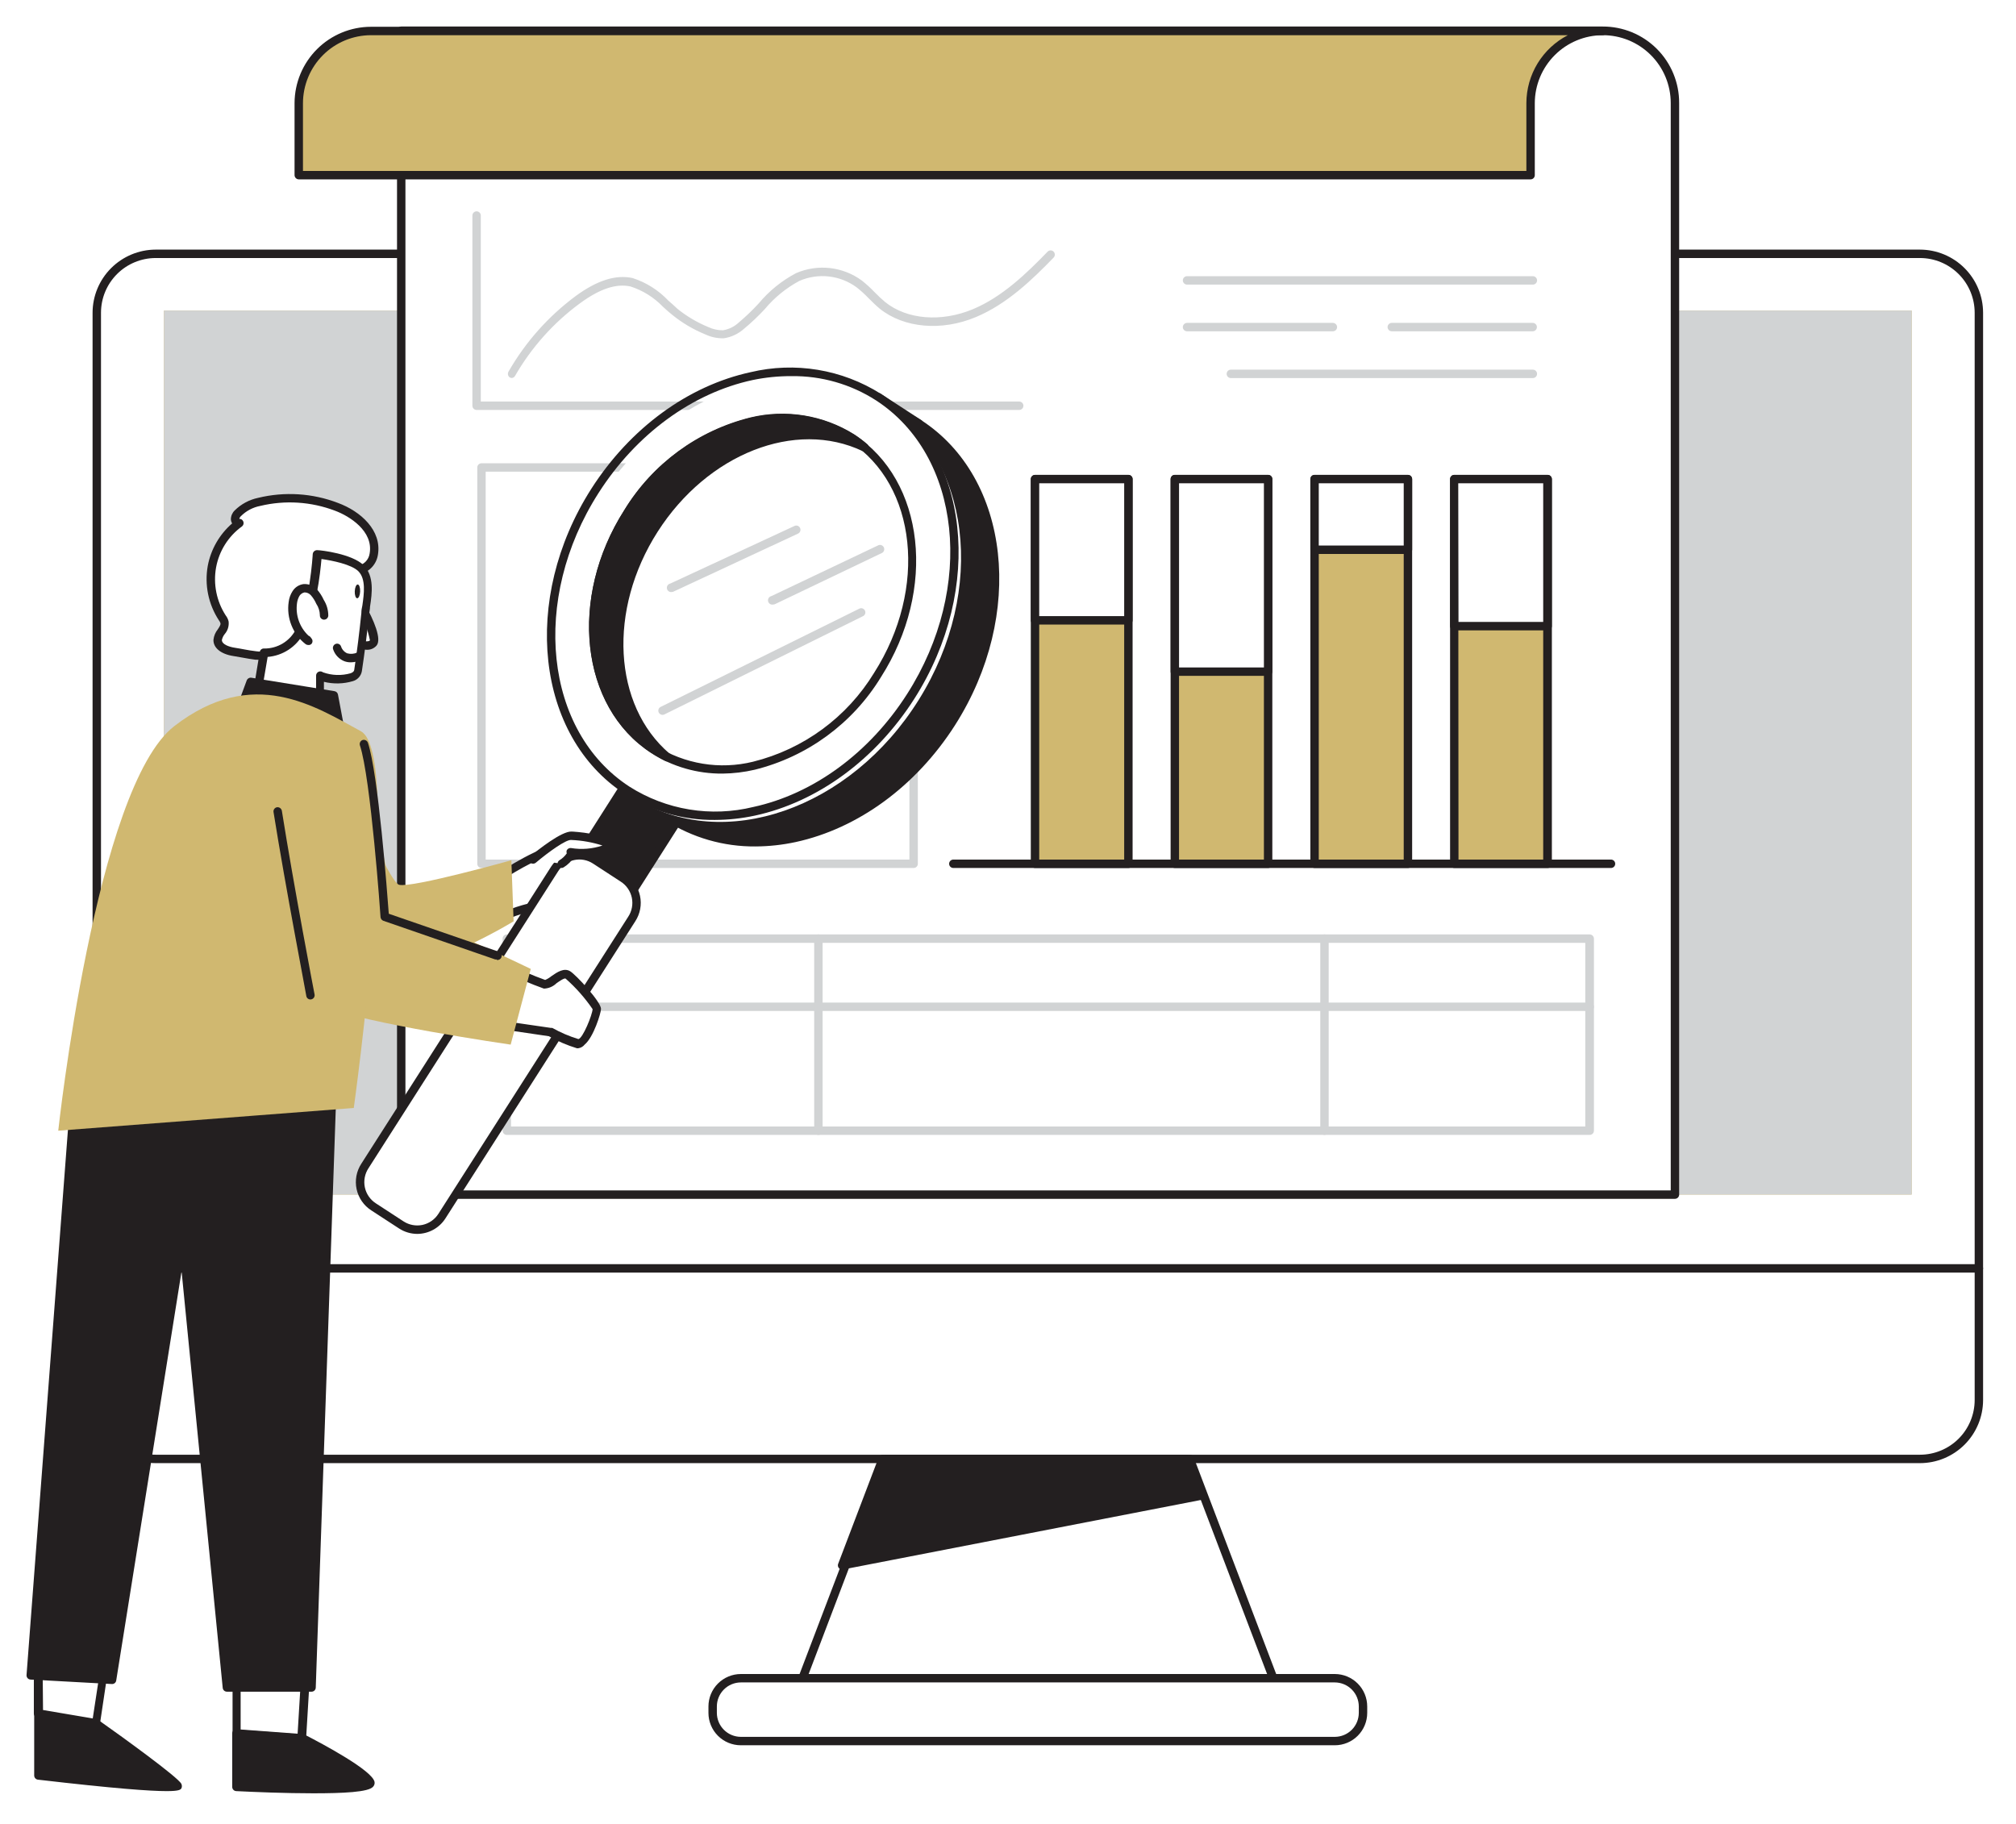<svg xmlns="http://www.w3.org/2000/svg" fill="none" viewBox="0 0 304 275" height="275" width="304">
<g filter="url(#filter0_d_475_1086)">
<path fill="white" d="M289.523 34.276H23.474C18.57 34.276 14.594 38.252 14.594 43.156V207.126C14.594 212.03 18.57 216.006 23.474 216.006H289.523C294.427 216.006 298.403 212.03 298.403 207.126V43.156C298.403 38.252 294.427 34.276 289.523 34.276Z"></path>
<path fill="#231F20" d="M289.523 216.64H23.474C20.952 216.637 18.534 215.633 16.75 213.85C14.967 212.066 13.963 209.648 13.96 207.126V43.168C13.963 40.645 14.966 38.226 16.75 36.44C18.533 34.655 20.951 33.648 23.474 33.642H289.523C292.046 33.648 294.464 34.655 296.247 36.44C298.031 38.226 299.034 40.645 299.037 43.168V207.126C299.034 209.648 298.03 212.066 296.247 213.85C294.463 215.633 292.045 216.637 289.523 216.64ZM23.474 34.91C21.286 34.913 19.189 35.785 17.643 37.333C16.097 38.882 15.229 40.98 15.229 43.168V207.126C15.232 209.312 16.102 211.407 17.647 212.953C19.193 214.498 21.288 215.368 23.474 215.371H289.523C291.709 215.368 293.804 214.498 295.35 212.953C296.895 211.407 297.765 209.312 297.768 207.126V43.168C297.768 40.98 296.9 38.882 295.354 37.333C293.808 35.785 291.711 34.913 289.523 34.91H23.474Z"></path>
<path fill="#231F20" d="M298.403 187.907H14.594C14.427 187.904 14.268 187.836 14.149 187.718C14.031 187.6 13.963 187.44 13.96 187.273C13.96 187.105 14.027 186.943 14.146 186.824C14.265 186.705 14.426 186.639 14.594 186.639H298.403C298.571 186.639 298.732 186.705 298.851 186.824C298.97 186.943 299.037 187.105 299.037 187.273C299.037 187.441 298.97 187.602 298.851 187.721C298.732 187.84 298.571 187.907 298.403 187.907Z"></path>
<path fill="white" d="M192.772 251.144H120.225L133.608 216.006H179.402L192.772 251.144Z"></path>
<path fill="#231F20" d="M192.772 251.778H120.225C120.122 251.779 120.021 251.753 119.93 251.705C119.839 251.656 119.762 251.585 119.705 251.499C119.646 251.415 119.608 251.319 119.595 251.217C119.582 251.115 119.593 251.012 119.629 250.916L133.012 215.79C133.056 215.668 133.137 215.562 133.244 215.487C133.351 215.412 133.478 215.372 133.608 215.372H179.427C179.556 215.372 179.681 215.413 179.786 215.488C179.89 215.563 179.969 215.669 180.011 215.79L193.381 250.916C193.415 251.012 193.426 251.116 193.413 251.217C193.399 251.318 193.362 251.415 193.304 251.499C193.245 251.584 193.168 251.653 193.078 251.701C192.988 251.75 192.887 251.776 192.785 251.778H192.772ZM121.151 250.51H191.859L178.958 216.64H134.039L121.151 250.51Z"></path>
<path fill="white" d="M201.284 249.076H111.713C109.366 249.076 107.463 250.979 107.463 253.326V254.303C107.463 256.649 109.366 258.552 111.713 258.552H201.284C203.631 258.552 205.534 256.649 205.534 254.303V253.326C205.534 250.979 203.631 249.076 201.284 249.076Z"></path>
<path fill="#231F20" d="M201.284 259.186H111.713C110.418 259.186 109.175 258.672 108.26 257.756C107.344 256.84 106.829 255.598 106.829 254.303V253.338C106.829 252.042 107.343 250.798 108.259 249.881C109.174 248.963 110.416 248.445 111.713 248.442H201.284C202.58 248.445 203.823 248.963 204.738 249.881C205.654 250.798 206.168 252.042 206.168 253.338V254.303C206.168 255.598 205.653 256.84 204.737 257.756C203.821 258.672 202.579 259.186 201.284 259.186ZM111.713 249.71C110.753 249.714 109.833 250.097 109.156 250.778C108.478 251.458 108.098 252.378 108.098 253.338V254.303C108.101 255.26 108.483 256.178 109.16 256.855C109.837 257.533 110.755 257.914 111.713 257.918H201.284C202.242 257.914 203.159 257.533 203.837 256.855C204.514 256.178 204.896 255.26 204.899 254.303V253.338C204.899 252.378 204.519 251.458 203.841 250.778C203.163 250.097 202.244 249.714 201.284 249.71H111.713Z"></path>
<path fill="#D0B870" d="M24.73 42.838H288.267V176.136H24.73V42.838Z"></path>
<path fill="#D1D3D4" d="M24.73 42.838H288.267V176.136H24.73V42.838Z"></path>
<path fill="#231F20" d="M126.986 232.053L181 221.562L178.882 216.006H133.088L126.986 232.053Z"></path>
<path fill="#231F20" d="M126.986 232.687C126.883 232.688 126.781 232.663 126.689 232.616C126.598 232.568 126.519 232.498 126.46 232.413C126.401 232.328 126.364 232.23 126.352 232.128C126.34 232.025 126.353 231.921 126.39 231.824L132.492 215.79C132.538 215.669 132.619 215.564 132.725 215.489C132.832 215.414 132.958 215.373 133.088 215.372H178.882C179.012 215.372 179.14 215.412 179.246 215.487C179.353 215.562 179.434 215.668 179.478 215.79L181.597 221.334C181.635 221.417 181.654 221.508 181.654 221.6C181.654 221.692 181.635 221.783 181.597 221.866C181.549 221.947 181.485 222.017 181.408 222.072C181.332 222.127 181.245 222.165 181.153 222.184L127.139 232.674L126.986 232.687ZM133.532 216.64L127.976 231.216L180.138 221.067L178.451 216.627L133.532 216.64Z"></path>
<path fill="white" d="M252.571 11.531V176.148H60.502V0.634H241.674C244.564 0.634 247.336 1.782 249.379 3.826C251.423 5.869 252.571 8.641 252.571 11.531Z"></path>
<path fill="#231F20" d="M252.571 176.783H60.502C60.335 176.779 60.176 176.711 60.057 176.593C59.939 176.475 59.871 176.316 59.868 176.148V0.634C59.868 0.466 59.935 0.305 60.054 0.186C60.173 0.067 60.334 6.32225e-05 60.502 6.32225e-05H241.674C243.19 -0.005 244.691 0.29 246.093 0.868C247.494 1.445 248.767 2.294 249.839 3.366C250.911 4.438 251.76 5.711 252.337 7.112C252.915 8.514 253.21 10.015 253.205 11.531V176.148C253.205 176.317 253.138 176.478 253.019 176.597C252.9 176.716 252.739 176.783 252.571 176.783ZM61.137 175.514H251.936V11.531C251.935 10.186 251.668 8.854 251.151 7.611C250.634 6.369 249.878 5.241 248.925 4.292C247.972 3.342 246.841 2.59 245.596 2.077C244.352 1.565 243.019 1.303 241.674 1.307H61.137V175.514Z"></path>
<path fill="#D1D3D4" d="M153.701 57.82H71.868C71.7 57.82 71.539 57.753 71.42 57.634C71.301 57.515 71.234 57.354 71.234 57.186V28.504C71.234 28.336 71.301 28.175 71.42 28.056C71.539 27.937 71.7 27.87 71.868 27.87C72.036 27.87 72.198 27.937 72.317 28.056C72.436 28.175 72.502 28.336 72.502 28.504V56.552H153.688C153.857 56.552 154.018 56.618 154.137 56.737C154.256 56.856 154.323 57.018 154.323 57.186C154.323 57.352 154.258 57.511 154.141 57.63C154.025 57.748 153.867 57.817 153.701 57.82Z"></path>
<path fill="#D1D3D4" d="M137.768 126.891H72.604C72.436 126.891 72.275 126.824 72.156 126.705C72.037 126.586 71.97 126.425 71.97 126.257V66.496C71.97 66.328 72.037 66.166 72.156 66.048C72.275 65.929 72.436 65.862 72.604 65.862H137.768C137.937 65.862 138.098 65.929 138.217 66.048C138.336 66.166 138.403 66.328 138.403 66.496V126.307C138.39 126.467 138.318 126.615 138.2 126.723C138.082 126.832 137.928 126.891 137.768 126.891ZM73.238 125.622H137.134V67.13H73.238V125.622Z"></path>
<path fill="#D1D3D4" d="M239.721 167.142H76.423C76.255 167.142 76.093 167.075 75.974 166.956C75.855 166.837 75.789 166.676 75.789 166.507V137.547C75.789 137.379 75.855 137.217 75.974 137.098C76.093 136.979 76.255 136.913 76.423 136.913H239.721C239.888 136.916 240.047 136.984 240.166 137.102C240.284 137.22 240.352 137.38 240.355 137.547V166.507C240.355 166.676 240.288 166.837 240.169 166.956C240.05 167.075 239.889 167.142 239.721 167.142ZM77.057 165.873H239.049V138.181H77.057V165.873Z"></path>
<path fill="#D1D3D4" d="M239.721 148.457H76.423C76.255 148.457 76.093 148.39 75.974 148.271C75.855 148.152 75.789 147.99 75.789 147.822C75.789 147.654 75.855 147.493 75.974 147.374C76.093 147.255 76.255 147.188 76.423 147.188H239.721C239.888 147.191 240.047 147.259 240.166 147.377C240.284 147.496 240.352 147.655 240.355 147.822C240.355 147.99 240.288 148.152 240.169 148.271C240.05 148.39 239.889 148.457 239.721 148.457Z"></path>
<path fill="#231F20" d="M5.791 254.417V263.74C5.791 263.74 27.292 266.277 26.81 265.275C26.328 264.273 14.518 255.85 14.518 255.85L5.791 254.417Z"></path>
<path fill="#231F20" d="M25.136 266.1C22.687 266.1 17.398 265.732 5.727 264.374C5.57 264.359 5.425 264.285 5.319 264.168C5.214 264.05 5.155 263.898 5.156 263.74V254.416C5.156 254.324 5.177 254.233 5.216 254.15C5.256 254.066 5.313 253.993 5.385 253.934C5.455 253.872 5.538 253.826 5.628 253.8C5.717 253.774 5.812 253.768 5.905 253.782L14.518 255.228C14.616 255.242 14.707 255.281 14.784 255.342C18.387 257.88 26.835 263.994 27.343 264.996C27.399 265.106 27.428 265.228 27.428 265.351C27.428 265.475 27.399 265.596 27.343 265.706C27.203 265.871 27.051 266.1 25.136 266.1ZM6.425 263.182C14.175 264.07 22.573 264.869 25.453 264.869C23.601 263.322 18.692 259.694 14.15 256.459L6.374 255.19L6.425 263.182Z"></path>
<path fill="white" d="M5.804 246.197V254.417L14.455 255.85L15.889 246.197H5.804Z"></path>
<path fill="#231F20" d="M14.518 256.497H14.416L5.638 255.013C5.49 254.989 5.356 254.914 5.258 254.8C5.161 254.686 5.107 254.541 5.105 254.392V246.171C5.105 246.003 5.172 245.842 5.291 245.723C5.41 245.604 5.572 245.537 5.74 245.537H15.888C15.979 245.536 16.07 245.554 16.153 245.591C16.236 245.629 16.31 245.684 16.37 245.753C16.431 245.821 16.477 245.902 16.503 245.99C16.529 246.077 16.536 246.17 16.522 246.26L15.076 255.926C15.064 256.01 15.035 256.089 14.991 256.161C14.948 256.233 14.89 256.296 14.822 256.345C14.736 256.422 14.631 256.475 14.518 256.497ZM6.488 253.871L13.985 255.14L15.254 246.844H6.425L6.488 253.871Z"></path>
<path fill="white" d="M35.652 248.645V257.449L45.47 258.159L46.041 248.645H35.652Z"></path>
<path fill="#231F20" d="M45.47 258.819L35.665 258.096C35.504 258.089 35.352 258.021 35.241 257.905C35.13 257.789 35.068 257.635 35.068 257.474V248.67C35.068 248.502 35.135 248.341 35.254 248.222C35.373 248.103 35.534 248.036 35.703 248.036H46.092C46.18 248.037 46.266 248.055 46.347 248.09C46.428 248.125 46.501 248.176 46.561 248.239C46.619 248.302 46.663 248.376 46.692 248.457C46.72 248.538 46.732 248.623 46.726 248.708L46.155 258.222C46.145 258.393 46.067 258.553 45.94 258.666C45.809 258.776 45.641 258.831 45.47 258.819ZM36.286 256.878L44.874 257.512L45.369 249.305H36.286V256.878Z"></path>
<path fill="#231F20" d="M50.151 159.531L47.005 250.472H34.218L27.52 182.758L16.903 249.317L4.636 248.645L11.372 160.267L50.151 159.531Z"></path>
<path fill="#231F20" d="M47.005 251.106H34.218C34.061 251.107 33.908 251.049 33.791 250.943C33.674 250.838 33.6 250.692 33.584 250.535L27.381 187.705L17.525 249.419C17.503 249.575 17.422 249.716 17.3 249.815C17.177 249.914 17.022 249.963 16.865 249.952L4.598 249.279C4.514 249.275 4.431 249.253 4.355 249.216C4.279 249.178 4.211 249.126 4.156 249.062C4.1 248.999 4.058 248.924 4.032 248.844C4.005 248.764 3.995 248.679 4.002 248.594L10.713 160.216C10.722 160.058 10.792 159.909 10.908 159.801C11.023 159.692 11.176 159.632 11.334 159.632L50.113 158.896C50.288 158.896 50.457 158.965 50.583 159.087C50.698 159.211 50.762 159.374 50.76 159.543L47.614 250.497C47.608 250.657 47.542 250.808 47.429 250.921C47.316 251.034 47.165 251.1 47.005 251.106ZM34.789 249.837H46.396L49.492 160.178L11.981 160.888L5.347 248.049L16.396 248.658L26.924 182.694C26.924 182.526 26.991 182.365 27.11 182.246C27.229 182.127 27.39 182.06 27.559 182.06C27.727 182.06 27.888 182.127 28.007 182.246C28.126 182.365 28.193 182.526 28.193 182.694L34.789 249.837Z"></path>
<path fill="white" d="M76.676 133.805C79.136 132.817 81.742 132.238 84.389 132.093C88.753 131.864 90.503 129.15 90.338 127.221C90.173 125.293 86.089 123.708 83.311 124.177C80.532 124.646 74.076 129.01 74.076 129.01L76.676 133.805Z"></path>
<path fill="#231F20" d="M76.676 134.502C76.562 134.504 76.449 134.474 76.351 134.416C76.252 134.358 76.172 134.274 76.118 134.173L73.505 129.378C73.431 129.239 73.411 129.079 73.448 128.926C73.486 128.774 73.578 128.641 73.708 128.553C73.974 128.363 80.304 124.113 83.184 123.618C85.461 123.319 87.768 123.88 89.653 125.191C89.993 125.427 90.281 125.73 90.499 126.081C90.717 126.433 90.861 126.825 90.922 127.234C90.954 127.827 90.868 128.422 90.667 128.981C90.467 129.541 90.157 130.055 89.755 130.494C89.066 131.227 88.232 131.81 87.306 132.206C86.38 132.601 85.383 132.8 84.376 132.79C81.808 132.933 79.28 133.494 76.892 134.452C76.823 134.481 76.751 134.498 76.676 134.502ZM74.9 129.289L76.955 133.094C79.329 132.211 81.822 131.689 84.351 131.547C85.185 131.565 86.013 131.409 86.784 131.091C87.555 130.772 88.251 130.296 88.829 129.695C89.121 129.386 89.349 129.021 89.497 128.622C89.645 128.223 89.711 127.798 89.691 127.373C89.641 127.136 89.543 126.912 89.403 126.713C89.264 126.515 89.086 126.347 88.879 126.219C87.267 125.146 85.32 124.695 83.4 124.95C81.205 125.179 76.423 128.223 74.9 129.225V129.289Z"></path>
<path fill="#D0B870" d="M48.248 104.133C48.248 104.133 58.219 128.933 60.185 129.428C62.151 129.923 77.108 125.724 77.108 125.724L77.45 134.933C77.45 134.933 61.454 144.777 55.289 141.352C49.124 137.927 31.352 120.079 31.352 120.079L48.248 104.133Z"></path>
<path fill="#231F20" d="M86.202 127.005L94.219 132.219L104.723 115.791L96.706 110.578L86.202 127.005Z"></path>
<path fill="#231F20" d="M94.22 132.853C94.097 132.859 93.977 132.823 93.877 132.752L85.86 127.538C85.79 127.494 85.73 127.437 85.683 127.37C85.636 127.303 85.603 127.227 85.585 127.147C85.567 127.067 85.566 126.984 85.58 126.903C85.595 126.822 85.625 126.745 85.67 126.676L96.173 110.185C96.218 110.113 96.277 110.051 96.347 110.003C96.417 109.955 96.496 109.922 96.579 109.906C96.659 109.885 96.743 109.882 96.824 109.897C96.905 109.913 96.982 109.946 97.048 109.995L105.065 115.208C105.135 115.252 105.195 115.309 105.242 115.377C105.289 115.444 105.323 115.52 105.341 115.6C105.358 115.68 105.36 115.763 105.345 115.844C105.331 115.925 105.3 116.002 105.256 116.071L94.752 132.562C94.71 132.636 94.651 132.699 94.581 132.747C94.511 132.796 94.431 132.828 94.346 132.841L94.22 132.853ZM87.078 126.891L94.029 131.407L103.848 116.033L96.896 111.517L87.078 126.891Z"></path>
<path fill="#231F20" d="M94.575 115.209L132.466 55.905L138.605 59.901"></path>
<path fill="#231F20" d="M94.575 115.842C94.454 115.838 94.336 115.803 94.232 115.741C94.091 115.65 93.992 115.507 93.956 115.343C93.921 115.179 93.952 115.007 94.042 114.866L131.933 55.562C132.022 55.421 132.164 55.32 132.326 55.283C132.493 55.248 132.666 55.28 132.808 55.372L138.948 59.367C139.08 59.462 139.17 59.604 139.201 59.764C139.231 59.923 139.199 60.088 139.111 60.225C139.023 60.362 138.886 60.459 138.729 60.498C138.571 60.537 138.404 60.514 138.263 60.433L132.656 56.78L95.108 115.551C95.052 115.642 94.974 115.717 94.88 115.768C94.787 115.819 94.681 115.845 94.575 115.842Z"></path>
<path fill="#231F20" d="M143.835 104.461C154.042 87.922 151.494 67.837 138.145 59.599C124.796 51.361 105.701 58.09 95.495 74.629C85.288 91.167 87.836 111.252 101.184 119.49C114.533 127.728 133.629 121 143.835 104.461Z"></path>
<path fill="#231F20" d="M113.92 123.644C109.12 123.686 104.412 122.328 100.372 119.737C86.951 111.009 84.693 90.37 95.298 73.714C101.146 64.568 109.899 58.162 119.311 56.12C122.632 55.333 126.076 55.214 129.443 55.772C132.811 56.329 136.033 57.551 138.923 59.367C152.344 68.095 154.614 88.734 143.997 105.377C138.149 114.536 129.396 120.942 119.971 122.984C117.982 123.413 115.954 123.634 113.92 123.644ZM96.389 74.399C86.126 90.459 88.232 110.324 101.07 118.671C103.811 120.413 106.876 121.582 110.08 122.11C113.284 122.637 116.562 122.512 119.717 121.741C128.813 119.775 137.274 113.559 142.931 104.692C153.194 88.632 151.101 68.78 138.263 60.433C135.52 58.69 132.453 57.519 129.247 56.991C126.04 56.464 122.76 56.59 119.603 57.363C110.508 59.329 102.059 65.532 96.389 74.399Z"></path>
<path fill="white" d="M138.557 101.508C148.857 84.989 146.398 64.858 133.065 56.544C119.732 48.23 100.573 54.882 90.273 71.401C79.972 87.921 82.431 108.052 95.765 116.365C109.098 124.679 128.257 118.027 138.557 101.508Z"></path>
<path fill="#231F20" d="M107.781 119.648C102.981 119.691 98.273 118.333 94.233 115.741C80.812 107.014 78.541 86.362 89.159 69.719C95.007 60.573 103.76 54.167 113.185 52.124C116.505 51.333 119.95 51.213 123.318 51.771C126.685 52.328 129.908 53.553 132.796 55.372C146.217 64.099 148.475 84.738 137.87 101.381C132.035 110.527 123.282 116.946 113.857 118.989C111.86 119.419 109.824 119.64 107.781 119.648ZM119.362 52.72C117.381 52.711 115.403 52.91 113.464 53.317C104.368 55.283 95.907 61.486 90.25 70.353C79.987 86.413 82.08 106.278 94.918 114.625C97.661 116.368 100.728 117.539 103.934 118.066C107.141 118.594 110.421 118.467 113.578 117.695C122.673 115.728 131.134 109.513 136.792 100.646C147.054 84.586 144.949 64.733 132.111 56.386C128.314 53.938 123.88 52.663 119.362 52.72Z"></path>
<path fill="white" d="M132.645 97.357C140.721 84.271 138.703 68.377 128.139 61.857C117.574 55.337 102.463 60.66 94.387 73.747C86.311 86.834 88.328 102.728 98.893 109.247C109.457 115.767 124.569 110.444 132.645 97.357Z"></path>
<path fill="#231F20" d="M108.973 112.659C105.149 112.695 101.398 111.615 98.178 109.551C87.51 102.599 85.696 86.184 94.144 72.954C98.402 65.978 105.239 60.964 113.172 59C115.813 58.363 118.554 58.259 121.236 58.695C123.917 59.131 126.484 60.097 128.788 61.537C139.469 68.476 141.283 84.891 132.834 98.121C128.575 105.095 121.738 110.109 113.806 112.075C112.221 112.443 110.601 112.639 108.973 112.659ZM118.145 59.66C116.583 59.667 115.026 59.841 113.502 60.18C105.868 62.063 99.291 66.893 95.21 73.613C87.142 86.299 88.778 101.889 98.876 108.46C101.031 109.83 103.441 110.749 105.962 111.163C108.482 111.578 111.059 111.478 113.54 110.87C121.165 108.983 127.735 104.159 131.819 97.449C139.9 84.764 138.264 69.161 128.166 62.59C125.183 60.656 121.7 59.638 118.145 59.66Z"></path>
<path fill="#231F20" d="M94.677 73.296C86.406 86.261 88.118 102.257 98.482 109.018C99.157 109.458 99.861 109.852 100.588 110.198C91.924 102.79 90.922 88.024 98.66 75.948C106.398 63.871 120.136 58.657 130.373 63.567C129.761 63.045 129.117 62.562 128.445 62.12C118.107 55.321 102.96 60.345 94.677 73.296Z"></path>
<path fill="#231F20" d="M100.626 110.831C100.53 110.83 100.435 110.809 100.347 110.768C99.597 110.394 98.872 109.971 98.178 109.5C87.51 102.561 85.696 86.146 94.144 72.902C98.402 65.927 105.239 60.913 113.172 58.949C115.813 58.315 118.554 58.213 121.235 58.649C123.915 59.084 126.483 60.049 128.788 61.486C129.484 61.939 130.15 62.44 130.779 62.983C130.895 63.083 130.97 63.222 130.991 63.373C131.012 63.524 130.978 63.678 130.894 63.806C130.811 63.935 130.684 64.028 130.537 64.07C130.39 64.112 130.233 64.1 130.094 64.035C119.946 59.202 106.69 64.429 99.168 76.188C91.645 87.947 92.432 102.345 100.969 109.652C101.067 109.736 101.137 109.848 101.17 109.972C101.203 110.097 101.197 110.229 101.153 110.351C101.109 110.472 101.028 110.577 100.923 110.652C100.818 110.726 100.692 110.767 100.563 110.768L100.626 110.831ZM118.145 59.659C116.583 59.667 115.027 59.841 113.502 60.179C105.87 62.06 99.297 66.891 95.222 73.613C87.713 85.359 88.588 99.694 96.846 106.924C91.112 98.692 91.429 86.095 98.115 75.554C104.8 65.012 116.115 59.494 125.933 61.384C123.496 60.241 120.836 59.652 118.145 59.659Z"></path>
<path fill="white" d="M56.38 178L60.566 180.727C61.055 181.044 61.601 181.26 62.174 181.364C62.747 181.468 63.335 181.457 63.904 181.332C64.472 181.207 65.011 180.97 65.487 180.635C65.964 180.301 66.369 179.875 66.68 179.383L95.298 134.591C95.941 133.601 96.168 132.398 95.931 131.242C95.694 130.086 95.011 129.07 94.03 128.413L89.856 125.686C89.367 125.369 88.819 125.152 88.245 125.049C87.671 124.945 87.082 124.956 86.512 125.081C85.943 125.206 85.403 125.442 84.926 125.777C84.448 126.112 84.041 126.538 83.729 127.031L55.111 171.822C54.468 172.812 54.241 174.015 54.478 175.171C54.716 176.327 55.399 177.344 56.38 178Z"></path>
<path fill="#231F20" d="M62.912 182.072C61.944 182.067 60.998 181.786 60.185 181.26L55.999 178.533C55.434 178.172 54.946 177.701 54.564 177.15C54.182 176.599 53.913 175.977 53.773 175.322C53.632 174.666 53.623 173.988 53.746 173.329C53.869 172.67 54.122 172.041 54.489 171.48L83.107 126.688C83.833 125.557 84.978 124.76 86.291 124.473C87.604 124.185 88.977 124.43 90.109 125.153L94.283 127.881C94.848 128.242 95.335 128.712 95.718 129.264C96.1 129.815 96.369 130.436 96.509 131.092C96.65 131.748 96.658 132.425 96.535 133.085C96.412 133.744 96.16 134.373 95.793 134.934L67.174 179.726C66.718 180.442 66.088 181.033 65.343 181.443C64.598 181.853 63.762 182.07 62.912 182.072ZM56.684 177.468L60.87 180.195C61.712 180.735 62.733 180.922 63.711 180.715C64.202 180.608 64.666 180.405 65.077 180.117C65.489 179.83 65.839 179.464 66.109 179.041L94.727 134.249C95.005 133.828 95.196 133.355 95.289 132.86C95.383 132.364 95.377 131.855 95.272 131.361C95.167 130.868 94.965 130.4 94.677 129.986C94.39 129.571 94.023 129.218 93.598 128.946L89.412 126.219C88.996 125.948 88.531 125.762 88.043 125.673C87.555 125.583 87.055 125.592 86.57 125.699C86.08 125.806 85.616 126.009 85.204 126.297C84.793 126.584 84.442 126.95 84.173 127.373L55.567 172.165C55.289 172.585 55.097 173.057 55.003 173.552C54.908 174.047 54.913 174.556 55.017 175.05C55.121 175.543 55.321 176.011 55.608 176.426C55.894 176.841 56.26 177.195 56.684 177.468Z"></path>
<path fill="#D1D3D4" d="M101.336 85.271C101.168 85.306 100.993 85.273 100.849 85.179C100.705 85.085 100.604 84.938 100.569 84.77C100.534 84.602 100.567 84.426 100.661 84.282C100.755 84.138 100.902 84.038 101.07 84.002L119.806 75.313C119.881 75.277 119.962 75.256 120.045 75.252C120.128 75.248 120.211 75.26 120.289 75.288C120.367 75.317 120.439 75.361 120.5 75.417C120.56 75.474 120.609 75.542 120.644 75.617C120.68 75.693 120.701 75.775 120.705 75.859C120.71 75.943 120.697 76.027 120.669 76.106C120.641 76.185 120.597 76.258 120.54 76.32C120.484 76.382 120.415 76.432 120.339 76.467L101.577 85.207C101.502 85.243 101.42 85.265 101.336 85.271Z"></path>
<path fill="#D1D3D4" d="M116.597 87.161C116.429 87.198 116.253 87.167 116.108 87.074C115.963 86.981 115.86 86.835 115.823 86.666C115.786 86.498 115.818 86.322 115.91 86.177C116.003 86.032 116.15 85.93 116.318 85.893L132.492 78.205C132.641 78.157 132.802 78.164 132.946 78.225C133.09 78.286 133.207 78.398 133.275 78.539C133.343 78.68 133.358 78.841 133.317 78.992C133.275 79.142 133.18 79.273 133.05 79.36L116.876 87.098C116.791 87.145 116.694 87.167 116.597 87.161Z"></path>
<path fill="#D1D3D4" d="M99.903 103.804C99.785 103.801 99.67 103.767 99.569 103.704C99.469 103.642 99.387 103.553 99.332 103.448C99.296 103.374 99.274 103.292 99.269 103.209C99.264 103.125 99.275 103.042 99.302 102.963C99.329 102.884 99.371 102.811 99.427 102.749C99.482 102.686 99.549 102.635 99.624 102.599L129.511 87.82C129.586 87.771 129.671 87.739 129.759 87.725C129.848 87.711 129.938 87.716 130.025 87.739C130.111 87.763 130.192 87.805 130.261 87.862C130.33 87.918 130.387 87.99 130.427 88.07C130.466 88.15 130.489 88.238 130.492 88.328C130.495 88.418 130.479 88.507 130.446 88.59C130.412 88.673 130.361 88.748 130.296 88.81C130.231 88.872 130.154 88.919 130.069 88.949L100.182 103.74C100.095 103.781 100 103.802 99.903 103.804Z"></path>
<path fill="white" d="M38.62 94.797C37.593 94.683 36.565 94.442 35.36 94.264C34.155 94.087 32.823 93.579 32.823 92.45C32.823 91.321 34.091 90.75 33.863 89.799C33.787 89.541 33.662 89.3 33.495 89.088C32.051 86.832 31.499 84.119 31.948 81.477C32.436 78.832 33.915 76.473 36.083 74.881C35.766 74.957 35.449 74.627 35.436 74.285C35.458 73.949 35.602 73.633 35.842 73.397C36.735 72.529 37.857 71.935 39.077 71.684C42.945 70.75 47.005 71.011 50.722 72.433C53.576 73.473 56.938 76.023 56.354 79.549C56.272 80.182 55.976 80.768 55.514 81.209C55.052 81.65 54.453 81.919 53.817 81.972C52.955 85.778 50.836 88.188 48.197 90.776C46.439 92.56 44.257 93.869 41.855 94.581C40.801 94.865 39.702 94.938 38.62 94.797Z"></path>
<path fill="#231F20" d="M39.61 95.482C39.242 95.5 38.874 95.5 38.506 95.482C37.885 95.406 37.238 95.292 36.616 95.177L35.221 94.936C33.28 94.645 32.138 93.668 32.189 92.475C32.251 91.904 32.475 91.362 32.836 90.915C33.115 90.484 33.293 90.218 33.242 89.977C33.189 89.815 33.107 89.665 33.001 89.533C31.422 87.118 30.823 84.192 31.326 81.35C31.789 78.856 33.087 76.592 35.005 74.932C34.893 74.743 34.828 74.53 34.815 74.31C34.817 74.061 34.869 73.816 34.967 73.587C35.065 73.358 35.207 73.151 35.386 72.978C36.357 72.016 37.587 71.355 38.925 71.075C42.918 70.106 47.112 70.371 50.951 71.837C54.401 73.105 57.598 75.997 56.989 79.651C56.885 80.347 56.577 80.996 56.102 81.516C55.627 82.035 55.009 82.402 54.325 82.568C53.288 85.932 51.322 88.935 48.655 91.232C46.813 93.084 44.536 94.445 42.033 95.19C41.244 95.405 40.428 95.503 39.61 95.482ZM38.646 94.213C39.663 94.338 40.694 94.256 41.678 93.972C43.975 93.285 46.064 92.033 47.754 90.332C50.621 87.516 52.422 85.258 53.209 81.833C53.246 81.695 53.327 81.573 53.439 81.484C53.55 81.395 53.688 81.344 53.83 81.338C54.316 81.279 54.768 81.061 55.115 80.716C55.462 80.371 55.684 79.92 55.746 79.435C56.304 76.086 52.714 73.828 50.519 73.016C46.919 71.647 42.988 71.395 39.242 72.293C38.142 72.503 37.13 73.037 36.337 73.828C36.212 73.938 36.123 74.084 36.084 74.247C36.206 74.239 36.327 74.269 36.431 74.332C36.536 74.396 36.618 74.49 36.667 74.602C36.732 74.735 36.748 74.886 36.714 75.029C36.679 75.173 36.595 75.3 36.477 75.388C34.43 76.873 33.035 79.091 32.582 81.579C32.135 84.081 32.652 86.66 34.029 88.797C34.241 89.065 34.392 89.377 34.472 89.71C34.513 90.05 34.482 90.395 34.382 90.723C34.281 91.051 34.113 91.354 33.889 91.613C33.676 91.875 33.529 92.184 33.458 92.514C33.458 93.161 34.498 93.541 35.411 93.681C35.919 93.757 36.388 93.846 36.857 93.934C37.327 94.023 38.05 94.15 38.646 94.213Z"></path>
<path fill="white" d="M54.516 87.567C54.516 87.567 56.951 92.184 56.279 93.034C55.606 93.884 53.742 93.034 53.742 93.034"></path>
<path fill="#231F20" d="M55.263 93.985C54.64 93.964 54.025 93.831 53.449 93.592C53.301 93.522 53.185 93.398 53.127 93.245C53.068 93.091 53.071 92.922 53.135 92.771C53.199 92.62 53.319 92.499 53.47 92.435C53.621 92.371 53.791 92.367 53.944 92.425C54.553 92.679 55.555 92.856 55.783 92.565C55.452 90.882 54.834 89.269 53.957 87.795C53.91 87.721 53.88 87.639 53.867 87.553C53.854 87.467 53.859 87.379 53.882 87.295C53.904 87.211 53.943 87.133 53.997 87.064C54.051 86.996 54.119 86.94 54.196 86.899C54.272 86.858 54.356 86.833 54.443 86.826C54.53 86.819 54.617 86.83 54.699 86.858C54.782 86.886 54.857 86.931 54.922 86.99C54.986 87.048 55.037 87.119 55.073 87.199C56.342 89.482 57.61 92.4 56.773 93.364C56.585 93.575 56.351 93.741 56.09 93.849C55.828 93.956 55.545 94.003 55.263 93.985Z"></path>
<path fill="white" d="M54.452 81.706C56.126 83.38 55.301 86.475 55.086 88.518C54.794 91.397 54.426 94.277 54.008 97.131C53.728 98.945 49.035 98.514 48.261 97.88V105.174L38.773 100.353L39.736 94.429C40.84 94.447 41.926 94.159 42.875 93.597C43.825 93.035 44.6 92.221 45.115 91.245C47.297 87.706 47.804 79.6 47.804 79.6C47.804 79.6 52.828 80.069 54.452 81.706Z"></path>
<path fill="#231F20" d="M48.312 105.809C48.21 105.809 48.109 105.783 48.02 105.733L38.532 100.912C38.414 100.851 38.318 100.754 38.256 100.636C38.195 100.518 38.172 100.384 38.189 100.252L39.166 94.328C39.188 94.168 39.272 94.022 39.4 93.923C39.528 93.823 39.69 93.778 39.851 93.796C40.836 93.804 41.804 93.538 42.647 93.027C43.489 92.516 44.173 91.781 44.621 90.903C46.701 87.542 47.158 79.639 47.158 79.563C47.164 79.478 47.187 79.395 47.226 79.319C47.265 79.243 47.318 79.175 47.383 79.12C47.447 79.064 47.523 79.022 47.604 78.996C47.685 78.969 47.77 78.96 47.855 78.966C48.388 78.966 53.094 79.512 54.845 81.25C56.444 82.874 56.114 85.436 55.797 87.491C55.797 87.884 55.695 88.252 55.657 88.582C55.365 91.449 54.997 94.367 54.566 97.221C54.503 97.572 54.343 97.899 54.102 98.164C53.862 98.429 53.553 98.621 53.209 98.718C51.789 99.138 50.283 99.174 48.845 98.819V105.162C48.842 105.33 48.774 105.491 48.657 105.611C48.538 105.732 48.379 105.802 48.211 105.809H48.312ZM39.521 99.999L47.665 104.134V97.88C47.665 97.761 47.698 97.645 47.761 97.544C47.824 97.443 47.914 97.362 48.02 97.309C48.13 97.256 48.253 97.235 48.374 97.249C48.495 97.262 48.61 97.31 48.705 97.386C50.047 97.869 51.508 97.918 52.879 97.525C53.209 97.398 53.386 97.233 53.412 97.043C53.843 94.189 54.198 91.309 54.49 88.455C54.49 88.1 54.541 87.719 54.642 87.313C54.896 85.537 55.2 83.318 54.046 82.15C53.006 81.11 50.101 80.527 48.477 80.298C48.3 82.353 47.64 88.506 45.737 91.576C45.199 92.557 44.426 93.389 43.487 93.998C42.549 94.607 41.474 94.973 40.358 95.064L39.521 99.999Z"></path>
<path fill="white" d="M54.135 94.975C53.839 95.135 53.513 95.23 53.178 95.252C52.842 95.274 52.506 95.223 52.193 95.102C51.879 94.981 51.595 94.794 51.361 94.553C51.127 94.312 50.948 94.023 50.836 93.707"></path>
<path fill="#231F20" d="M52.904 95.876C52.557 95.884 52.213 95.823 51.889 95.698C51.505 95.539 51.158 95.299 50.874 94.995C50.589 94.691 50.373 94.329 50.24 93.935C50.181 93.778 50.185 93.605 50.252 93.451C50.318 93.297 50.441 93.175 50.595 93.11C50.673 93.078 50.756 93.061 50.84 93.061C50.923 93.061 51.007 93.079 51.084 93.112C51.16 93.145 51.23 93.193 51.288 93.254C51.346 93.315 51.391 93.387 51.42 93.465C51.492 93.696 51.612 93.909 51.771 94.09C51.931 94.272 52.127 94.417 52.346 94.518C52.851 94.658 53.389 94.618 53.868 94.404C54.02 94.335 54.193 94.328 54.349 94.385C54.506 94.442 54.634 94.558 54.706 94.709C54.742 94.782 54.763 94.863 54.769 94.945C54.774 95.028 54.762 95.11 54.735 95.188C54.708 95.266 54.666 95.338 54.61 95.399C54.555 95.461 54.488 95.51 54.414 95.546C53.94 95.761 53.425 95.874 52.904 95.876Z"></path>
<path fill="white" d="M48.857 88.835C48.849 88.107 48.638 87.396 48.248 86.781C48.018 86.263 47.71 85.784 47.335 85.36C47.147 85.152 46.916 84.988 46.657 84.88C46.398 84.773 46.118 84.724 45.838 84.738C45.583 84.766 45.337 84.85 45.118 84.984C44.898 85.118 44.711 85.298 44.57 85.512C44.303 85.934 44.134 86.411 44.075 86.907C43.932 87.987 44.069 89.085 44.474 90.096C44.878 91.106 45.536 91.996 46.384 92.679L46.244 92.489"></path>
<path fill="#231F20" d="M46.447 93.263C46.308 93.261 46.174 93.212 46.067 93.123C45.124 92.382 44.393 91.405 43.948 90.292C43.502 89.178 43.358 87.967 43.53 86.78C43.597 86.192 43.802 85.627 44.126 85.131C44.308 84.844 44.551 84.6 44.838 84.418C45.126 84.236 45.45 84.12 45.788 84.078C46.163 84.056 46.539 84.117 46.888 84.257C47.236 84.398 47.55 84.614 47.805 84.89C48.219 85.361 48.561 85.891 48.819 86.463C49.272 87.181 49.509 88.013 49.505 88.861C49.488 89.028 49.408 89.182 49.28 89.291C49.152 89.4 48.987 89.455 48.819 89.444C48.736 89.438 48.655 89.415 48.58 89.377C48.506 89.339 48.44 89.287 48.385 89.223C48.331 89.159 48.29 89.086 48.264 89.006C48.239 88.926 48.229 88.843 48.236 88.759C48.22 88.148 48.031 87.555 47.691 87.047C47.488 86.587 47.219 86.159 46.891 85.778C46.771 85.637 46.621 85.525 46.452 85.448C46.283 85.371 46.1 85.332 45.915 85.334C45.608 85.398 45.339 85.581 45.166 85.842C44.964 86.188 44.834 86.572 44.786 86.971C44.665 87.863 44.758 88.772 45.058 89.621C45.358 90.47 45.856 91.236 46.511 91.854C46.637 91.897 46.747 91.977 46.828 92.083L46.968 92.273C47.068 92.387 47.124 92.533 47.124 92.685C47.124 92.837 47.068 92.984 46.968 93.098C46.9 93.165 46.818 93.214 46.727 93.243C46.637 93.272 46.541 93.278 46.447 93.263Z"></path>
<path fill="#231F20" d="M54.307 85.196C54.33 84.622 54.167 84.149 53.943 84.14C53.719 84.131 53.519 84.589 53.496 85.163C53.473 85.737 53.636 86.21 53.86 86.219C54.084 86.228 54.284 85.77 54.307 85.196Z"></path>
<path fill="#231F20" d="M36.654 101.927L37.796 98.832L50.329 100.849L51.255 105.707C46.114 105.993 41.011 104.672 36.654 101.927Z"></path>
<path fill="#231F20" d="M49.847 106.405C45.063 106.354 40.385 104.989 36.325 102.46C36.202 102.384 36.108 102.268 36.06 102.132C36.011 101.996 36.011 101.848 36.058 101.711L37.2 98.616C37.253 98.478 37.35 98.362 37.477 98.286C37.603 98.21 37.751 98.179 37.898 98.198L50.431 100.227C50.561 100.246 50.683 100.305 50.778 100.396C50.874 100.487 50.938 100.605 50.963 100.735L51.877 105.593C51.894 105.679 51.892 105.767 51.873 105.853C51.853 105.938 51.815 106.018 51.763 106.088C51.713 106.159 51.649 106.218 51.575 106.262C51.5 106.306 51.417 106.333 51.331 106.341C50.838 106.39 50.343 106.412 49.847 106.405ZM37.441 101.648C41.386 103.994 45.905 105.197 50.494 105.124L49.796 101.407L38.215 99.542L37.441 101.648Z"></path>
<path fill="white" d="M76.435 142.114C78.282 143.024 80.174 143.837 82.106 144.549C82.981 144.676 84.643 142.507 85.619 143.129C86.596 143.75 89.996 147.657 89.996 148.279C89.996 148.9 88.448 153.657 87.104 153.353C85.67 152.914 84.285 152.332 82.968 151.615L74.228 150.347"></path>
<path fill="#231F20" d="M87.205 154.076H86.99C85.52 153.627 84.103 153.018 82.766 152.262L74.14 150.993C74.058 150.983 73.979 150.956 73.907 150.914C73.836 150.872 73.773 150.816 73.724 150.75C73.674 150.684 73.638 150.609 73.618 150.528C73.598 150.448 73.594 150.365 73.607 150.283C73.632 150.116 73.722 149.965 73.857 149.863C73.992 149.761 74.162 149.716 74.33 149.738L83.057 151.006H83.273C84.524 151.709 85.846 152.274 87.218 152.693C87.89 152.579 89.311 149.053 89.362 148.177C88.201 146.479 86.834 144.932 85.29 143.573C85.087 143.446 84.3 144.004 83.92 144.27C83.41 144.77 82.731 145.06 82.017 145.082C80.011 144.364 78.053 143.516 76.156 142.545C76.082 142.51 76.015 142.46 75.96 142.399C75.905 142.337 75.862 142.266 75.835 142.188C75.808 142.11 75.797 142.027 75.802 141.945C75.807 141.862 75.828 141.782 75.865 141.708C75.936 141.557 76.064 141.441 76.221 141.384C76.378 141.327 76.55 141.334 76.702 141.403C78.486 142.308 80.325 143.1 82.207 143.776C82.561 143.627 82.891 143.426 83.184 143.179C84.021 142.596 85.049 141.911 85.962 142.456C86.876 143.002 90.63 147.086 90.63 148.139C90.63 148.761 89.501 152.414 88.169 153.518C87.932 153.821 87.587 154.021 87.205 154.076Z"></path>
<path fill="#D0B870" d="M55.111 107.635C55.111 107.635 58.536 133.564 60.401 133.564C62.265 133.564 80.037 142.113 80.037 142.113L77.006 153.53C77.006 153.53 54.248 150.232 49.314 147.834C46.7 146.566 42.185 118.658 42.185 118.658L55.111 107.635Z"></path>
<path fill="#D0B870" d="M54.413 106.265C47.576 102.574 38.176 96.294 26.277 105.504C14.378 114.713 8.784 166.508 8.784 166.508L53.348 163.083C53.348 163.083 60.807 109.703 54.413 106.265Z"></path>
<path fill="#231F20" d="M46.815 146.719C46.668 146.721 46.525 146.672 46.411 146.579C46.297 146.486 46.22 146.356 46.193 146.211C46.193 146.046 43.073 129.911 41.246 118.456C41.22 118.291 41.26 118.123 41.358 117.988C41.455 117.852 41.602 117.761 41.766 117.733C41.934 117.71 42.103 117.753 42.24 117.852C42.377 117.952 42.471 118.099 42.502 118.266C44.316 129.682 47.398 145.805 47.436 145.97C47.466 146.135 47.429 146.305 47.334 146.443C47.239 146.581 47.093 146.675 46.929 146.706L46.815 146.719Z"></path>
<path fill="#231F20" d="M74.875 140.68C74.804 140.692 74.731 140.692 74.659 140.68L57.813 134.857C57.696 134.814 57.593 134.739 57.517 134.641C57.441 134.542 57.394 134.423 57.382 134.299C57.382 134.083 55.898 113.229 54.274 108.408C54.221 108.248 54.233 108.074 54.306 107.922C54.379 107.771 54.509 107.654 54.667 107.596C54.829 107.547 55.003 107.562 55.154 107.638C55.305 107.713 55.422 107.844 55.479 108.002C57.039 112.645 58.397 130.709 58.625 133.792L75.116 139.487C75.284 139.514 75.435 139.607 75.535 139.745C75.635 139.883 75.676 140.055 75.649 140.223C75.622 140.391 75.529 140.542 75.391 140.642C75.253 140.742 75.081 140.783 74.913 140.756L74.875 140.68Z"></path>
<path fill="white" d="M80.481 125.622C80.481 125.622 84.845 121.969 86.266 122.045C87.687 122.121 93.04 122.755 91.518 123.91C89.995 125.064 86.126 124.519 86.126 124.519C86.126 124.519 86.57 124.988 84.756 126.269"></path>
<path fill="#231F20" d="M84.706 126.891C84.571 126.892 84.439 126.85 84.329 126.77C84.219 126.691 84.138 126.579 84.097 126.45C84.056 126.321 84.057 126.182 84.1 126.054C84.144 125.925 84.227 125.814 84.338 125.737C84.787 125.472 85.172 125.113 85.467 124.684C85.411 124.533 85.411 124.366 85.467 124.215C85.528 124.1 85.623 124.007 85.739 123.948C85.855 123.889 85.986 123.867 86.114 123.885C87.699 124.148 89.324 124.018 90.846 123.504C89.318 123.012 87.731 122.731 86.127 122.667C85.366 122.591 82.791 124.418 80.786 126.105C80.653 126.208 80.486 126.256 80.318 126.239C80.151 126.223 79.996 126.143 79.886 126.016C79.831 125.953 79.79 125.88 79.764 125.801C79.739 125.722 79.729 125.639 79.736 125.556C79.743 125.473 79.767 125.393 79.806 125.319C79.844 125.246 79.897 125.181 79.962 125.128C81.04 124.227 84.681 121.322 86.19 121.398C86.419 121.398 91.81 121.703 92.279 123.225C92.341 123.444 92.329 123.678 92.244 123.889C92.159 124.1 92.006 124.277 91.81 124.392C90.465 125.407 87.827 125.318 86.584 125.204C86.193 125.842 85.658 126.381 85.023 126.777C84.929 126.842 84.82 126.881 84.706 126.891Z"></path>
<path fill="#231F20" d="M35.652 257.449V265.517C35.652 265.517 56.139 266.531 55.847 264.946C55.555 263.36 45.47 258.159 45.47 258.159L35.652 257.449Z"></path>
<path fill="#231F20" d="M47.221 266.43C43.047 266.43 38.43 266.24 35.627 266.1C35.463 266.094 35.308 266.024 35.194 265.906C35.081 265.788 35.017 265.63 35.018 265.466V257.398C35.018 257.31 35.036 257.223 35.071 257.143C35.106 257.062 35.157 256.989 35.221 256.929C35.284 256.868 35.36 256.822 35.444 256.794C35.527 256.765 35.615 256.755 35.703 256.764L45.508 257.487C45.588 257.468 45.67 257.468 45.749 257.487C48.87 259.085 56.164 263.005 56.481 264.718C56.502 264.842 56.494 264.969 56.459 265.09C56.424 265.21 56.362 265.322 56.278 265.415C55.631 266.265 51.686 266.43 47.221 266.43ZM36.286 264.87C44.417 265.25 53.12 265.288 55.048 264.743C54.058 263.627 49.466 260.937 45.293 258.743L36.286 258.07V264.87Z"></path>
<path fill="#D0B870" d="M241.674 0.634C238.784 0.634 236.012 1.782 233.969 3.826C231.925 5.869 230.777 8.641 230.777 11.531V22.415H45.052V11.531C45.052 8.641 46.2 5.869 48.243 3.826C50.287 1.782 53.059 0.634 55.948 0.634H241.674Z"></path>
<path fill="#231F20" d="M230.777 23.05H45.052C44.885 23.047 44.725 22.979 44.607 22.86C44.489 22.742 44.421 22.583 44.417 22.416V11.531C44.431 8.481 45.651 5.56 47.812 3.406C49.973 1.253 52.898 0.042 55.948 0.039H241.674C241.842 0.039 242.004 0.105 242.123 0.224C242.242 0.343 242.308 0.505 242.308 0.673C242.308 0.841 242.242 1.002 242.123 1.121C242.004 1.24 241.842 1.307 241.674 1.307C238.964 1.317 236.368 2.397 234.451 4.312C232.534 6.227 231.45 8.822 231.437 11.531V22.416C231.437 22.501 231.42 22.585 231.386 22.664C231.353 22.743 231.304 22.814 231.242 22.873C231.181 22.932 231.108 22.979 231.028 23.009C230.948 23.039 230.863 23.053 230.777 23.05ZM45.686 21.781H230.168V11.531C230.176 9.418 230.764 7.348 231.866 5.545C232.969 3.743 234.545 2.277 236.422 1.307H55.948C53.228 1.31 50.619 2.393 48.696 4.317C46.772 6.24 45.689 8.849 45.686 11.569V21.781Z"></path>
<path fill="#D0B870" d="M156.074 68.247H170.154V126.307H156.074V68.247Z"></path>
<path fill="#231F20" d="M170.154 126.891H156.074C155.906 126.891 155.744 126.824 155.625 126.705C155.506 126.586 155.439 126.425 155.439 126.257V68.247C155.443 68.079 155.511 67.92 155.629 67.802C155.747 67.683 155.907 67.616 156.074 67.612H170.154C170.323 67.612 170.484 67.679 170.603 67.798C170.722 67.917 170.789 68.078 170.789 68.247V126.307C170.776 126.467 170.703 126.615 170.586 126.723C170.468 126.831 170.314 126.891 170.154 126.891ZM156.708 125.622H169.52V68.881H156.708V125.622Z"></path>
<path fill="white" d="M156.074 68.247H170.154V89.545H156.074V68.247Z"></path>
<path fill="#231F20" d="M170.154 90.18H156.074C155.906 90.18 155.744 90.113 155.625 89.994C155.506 89.875 155.439 89.713 155.439 89.545V68.247C155.443 68.079 155.511 67.92 155.629 67.802C155.747 67.683 155.907 67.616 156.074 67.612H170.154C170.323 67.612 170.484 67.679 170.603 67.798C170.722 67.917 170.789 68.078 170.789 68.247V89.545C170.789 89.713 170.722 89.875 170.603 89.994C170.484 90.113 170.323 90.18 170.154 90.18ZM156.708 88.911H169.52V68.881H156.708V88.911Z"></path>
<path fill="#D0B870" d="M177.156 68.247H191.237V126.307H177.156V68.247Z"></path>
<path fill="#231F20" d="M191.224 126.891H177.156C176.988 126.891 176.827 126.824 176.708 126.705C176.589 126.586 176.522 126.425 176.522 126.257V68.247C176.522 68.078 176.589 67.917 176.708 67.798C176.827 67.679 176.988 67.612 177.156 67.612H191.224C191.392 67.612 191.554 67.679 191.673 67.798C191.792 67.917 191.859 68.078 191.859 68.247V126.307C191.846 126.467 191.773 126.615 191.656 126.723C191.538 126.831 191.384 126.891 191.224 126.891ZM177.791 125.622H190.59V68.881H177.791V125.622Z"></path>
<path fill="white" d="M177.156 68.247H191.237V97.271H177.156V68.247Z"></path>
<path fill="#231F20" d="M191.224 97.918H177.156C176.988 97.918 176.827 97.851 176.708 97.732C176.589 97.613 176.522 97.451 176.522 97.283V68.247C176.522 68.078 176.589 67.917 176.708 67.798C176.827 67.679 176.988 67.612 177.156 67.612H191.224C191.392 67.612 191.554 67.679 191.673 67.798C191.792 67.917 191.859 68.078 191.859 68.247V97.283C191.859 97.451 191.792 97.613 191.673 97.732C191.554 97.851 191.392 97.918 191.224 97.918ZM177.791 96.649H190.59V68.881H177.791V96.649Z"></path>
<path fill="#D0B870" d="M198.227 68.247H212.308V126.307H198.227V68.247Z"></path>
<path fill="#231F20" d="M212.308 126.891H198.227C198.059 126.891 197.897 126.824 197.779 126.705C197.66 126.586 197.593 126.425 197.593 126.257V68.247C197.593 68.078 197.66 67.917 197.779 67.798C197.897 67.679 198.059 67.612 198.227 67.612H212.308C212.475 67.616 212.634 67.683 212.753 67.802C212.871 67.92 212.939 68.079 212.942 68.247V126.307C212.929 126.467 212.857 126.615 212.739 126.723C212.622 126.831 212.468 126.891 212.308 126.891ZM198.861 125.622H211.673V68.881H198.861V125.622Z"></path>
<path fill="white" d="M198.227 68.247H212.308V78.902H198.227V68.247Z"></path>
<path fill="#231F20" d="M212.308 79.537H198.227C198.059 79.537 197.897 79.47 197.779 79.351C197.66 79.232 197.593 79.07 197.593 78.902V68.247C197.593 68.078 197.66 67.917 197.779 67.798C197.897 67.679 198.059 67.612 198.227 67.612H212.308C212.475 67.616 212.634 67.683 212.753 67.802C212.871 67.92 212.939 68.079 212.942 68.247V78.902C212.939 79.069 212.871 79.229 212.753 79.347C212.634 79.465 212.475 79.533 212.308 79.537ZM198.861 78.268H211.673V68.881H198.861V78.268Z"></path>
<path fill="#D0B870" d="M219.297 68.247H233.378V126.307H219.297V68.247Z"></path>
<path fill="#231F20" d="M233.378 126.891H219.297C219.129 126.891 218.968 126.824 218.849 126.705C218.73 126.586 218.663 126.425 218.663 126.257V68.247C218.663 68.078 218.73 67.917 218.849 67.798C218.968 67.679 219.129 67.612 219.297 67.612H233.378C233.545 67.616 233.705 67.683 233.823 67.802C233.941 67.92 234.009 68.079 234.012 68.247V126.307C234 126.467 233.927 126.615 233.81 126.723C233.692 126.831 233.538 126.891 233.378 126.891ZM219.932 125.622H232.706V68.881H219.894L219.932 125.622Z"></path>
<path fill="white" d="M219.297 68.247H233.378V90.421H219.297V68.247Z"></path>
<path fill="#231F20" d="M233.378 91.055H219.297C219.129 91.055 218.968 90.988 218.849 90.869C218.73 90.75 218.663 90.589 218.663 90.421V68.247C218.663 68.078 218.73 67.917 218.849 67.798C218.968 67.679 219.129 67.612 219.297 67.612H233.378C233.545 67.616 233.705 67.683 233.823 67.802C233.941 67.92 234.009 68.079 234.012 68.247V90.421C234.012 90.589 233.945 90.75 233.827 90.869C233.708 90.988 233.546 91.055 233.378 91.055ZM219.932 89.786H232.706V68.881H219.894L219.932 89.786Z"></path>
<path fill="#D1D3D4" d="M123.409 167.142C123.241 167.142 123.08 167.075 122.961 166.956C122.842 166.837 122.775 166.676 122.775 166.507V137.547C122.775 137.379 122.842 137.217 122.961 137.098C123.08 136.979 123.241 136.913 123.409 136.913C123.576 136.916 123.736 136.984 123.854 137.102C123.972 137.22 124.04 137.38 124.043 137.547V166.507C124.043 166.676 123.977 166.837 123.858 166.956C123.739 167.075 123.577 167.142 123.409 167.142Z"></path>
<path fill="#D1D3D4" d="M199.724 167.142C199.555 167.142 199.394 167.075 199.275 166.956C199.156 166.837 199.089 166.676 199.089 166.507V137.547C199.093 137.38 199.16 137.22 199.279 137.102C199.397 136.984 199.556 136.916 199.724 136.913C199.892 136.913 200.053 136.979 200.172 137.098C200.291 137.217 200.358 137.379 200.358 137.547V166.507C200.358 166.676 200.291 166.837 200.172 166.956C200.053 167.075 199.892 167.142 199.724 167.142Z"></path>
<path fill="#231F20" d="M242.93 126.892H143.756C143.588 126.892 143.427 126.825 143.308 126.706C143.189 126.587 143.122 126.426 143.122 126.257C143.122 126.089 143.189 125.928 143.308 125.809C143.427 125.69 143.588 125.623 143.756 125.623H242.93C243.098 125.623 243.26 125.69 243.379 125.809C243.498 125.928 243.564 126.089 243.564 126.257C243.564 126.426 243.498 126.587 243.379 126.706C243.26 126.825 243.098 126.892 242.93 126.892Z"></path>
<path fill="#D1D3D4" d="M77.197 52.999C77.086 53 76.978 52.974 76.879 52.923C76.741 52.83 76.644 52.688 76.606 52.525C76.568 52.363 76.594 52.192 76.677 52.048C79.234 47.582 82.69 43.695 86.825 40.631C90.047 38.272 92.85 37.384 95.387 37.929C97.442 38.591 99.296 39.76 100.779 41.329C101.248 41.735 101.717 42.153 102.187 42.597C103.592 43.722 105.152 44.64 106.817 45.325C107.503 45.647 108.253 45.812 109.011 45.807C109.899 45.664 110.724 45.263 111.384 44.652C112.455 43.75 113.468 42.78 114.415 41.747C115.973 39.877 117.882 38.33 120.035 37.193C121.643 36.494 123.407 36.229 125.15 36.425C126.893 36.621 128.554 37.271 129.967 38.31C130.649 38.854 131.293 39.443 131.896 40.073C132.395 40.59 132.92 41.081 133.469 41.544C136.754 44.196 141.93 44.614 146.687 42.635C151.165 40.771 154.856 37.168 157.977 33.946C158.036 33.886 158.106 33.839 158.183 33.807C158.26 33.775 158.343 33.758 158.427 33.758C158.511 33.758 158.594 33.775 158.671 33.807C158.748 33.839 158.818 33.886 158.877 33.946C158.994 34.067 159.06 34.228 159.06 34.396C159.06 34.564 158.994 34.726 158.877 34.847C155.668 38.157 151.862 41.849 147.156 43.815C141.993 45.984 136.297 45.477 132.657 42.547C132.061 42.052 131.515 41.506 130.982 40.974C130.42 40.388 129.818 39.841 129.181 39.337C127.953 38.431 126.509 37.864 124.992 37.693C123.476 37.521 121.941 37.752 120.542 38.36C118.542 39.431 116.767 40.879 115.316 42.623C114.342 43.676 113.3 44.663 112.195 45.578C111.343 46.345 110.284 46.843 109.151 47.012C108.188 47.041 107.231 46.841 106.36 46.428C104.583 45.705 102.92 44.727 101.426 43.523C100.931 43.13 100.449 42.712 99.967 42.255C98.613 40.846 96.93 39.795 95.07 39.198C92.901 38.728 90.44 39.553 87.459 41.735C83.463 44.67 80.123 48.407 77.653 52.708C77.603 52.787 77.537 52.854 77.458 52.905C77.379 52.955 77.29 52.987 77.197 52.999Z"></path>
<path fill="#D1D3D4" d="M231.145 38.919H178.996C178.829 38.916 178.669 38.848 178.551 38.73C178.433 38.611 178.365 38.452 178.362 38.285C178.362 38.116 178.429 37.955 178.548 37.836C178.667 37.717 178.828 37.65 178.996 37.65H231.145C231.314 37.65 231.475 37.717 231.594 37.836C231.713 37.955 231.78 38.116 231.78 38.285C231.78 38.453 231.713 38.614 231.594 38.733C231.475 38.852 231.314 38.919 231.145 38.919Z"></path>
<path fill="#D1D3D4" d="M231.145 45.959H209.872C209.704 45.959 209.543 45.892 209.424 45.773C209.305 45.654 209.238 45.493 209.238 45.325C209.238 45.157 209.305 44.995 209.424 44.876C209.543 44.757 209.704 44.69 209.872 44.69H231.12C231.288 44.69 231.449 44.757 231.568 44.876C231.687 44.995 231.754 45.157 231.754 45.325C231.754 45.489 231.691 45.646 231.577 45.764C231.464 45.883 231.309 45.952 231.145 45.959Z"></path>
<path fill="#D1D3D4" d="M200.992 45.959H178.996C178.828 45.959 178.667 45.892 178.548 45.773C178.429 45.654 178.362 45.493 178.362 45.325C178.365 45.157 178.433 44.998 178.551 44.88C178.669 44.762 178.829 44.694 178.996 44.69H200.992C201.16 44.694 201.319 44.762 201.437 44.88C201.556 44.998 201.623 45.157 201.627 45.325C201.627 45.493 201.56 45.654 201.441 45.773C201.322 45.892 201.161 45.959 200.992 45.959Z"></path>
<path fill="#D1D3D4" d="M231.145 53.012H185.605C185.437 53.012 185.275 52.945 185.156 52.826C185.038 52.708 184.971 52.546 184.971 52.378C184.971 52.21 185.038 52.048 185.156 51.929C185.275 51.81 185.437 51.744 185.605 51.744H231.145C231.313 51.744 231.475 51.81 231.594 51.929C231.713 52.048 231.779 52.21 231.779 52.378C231.779 52.546 231.713 52.708 231.594 52.826C231.475 52.945 231.313 53.012 231.145 53.012Z"></path>
</g>
<defs>
<filter color-interpolation-filters="sRGB" filterUnits="userSpaceOnUse" height="274.43" width="303.037" y="0" x="0" id="filter0_d_475_1086">
<feFlood result="BackgroundImageFix" flood-opacity="0"></feFlood>
<feColorMatrix result="hardAlpha" values="0 0 0 0 0 0 0 0 0 0 0 0 0 0 0 0 0 0 127 0" type="matrix" in="SourceAlpha"></feColorMatrix>
<feOffset dy="4"></feOffset>
<feGaussianBlur stdDeviation="2"></feGaussianBlur>
<feComposite operator="out" in2="hardAlpha"></feComposite>
<feColorMatrix values="0 0 0 0 0 0 0 0 0 0 0 0 0 0 0 0 0 0 0.25 0" type="matrix"></feColorMatrix>
<feBlend result="effect1_dropShadow_475_1086" in2="BackgroundImageFix" mode="normal"></feBlend>
<feBlend result="shape" in2="effect1_dropShadow_475_1086" in="SourceGraphic" mode="normal"></feBlend>
</filter>
</defs>
</svg>
